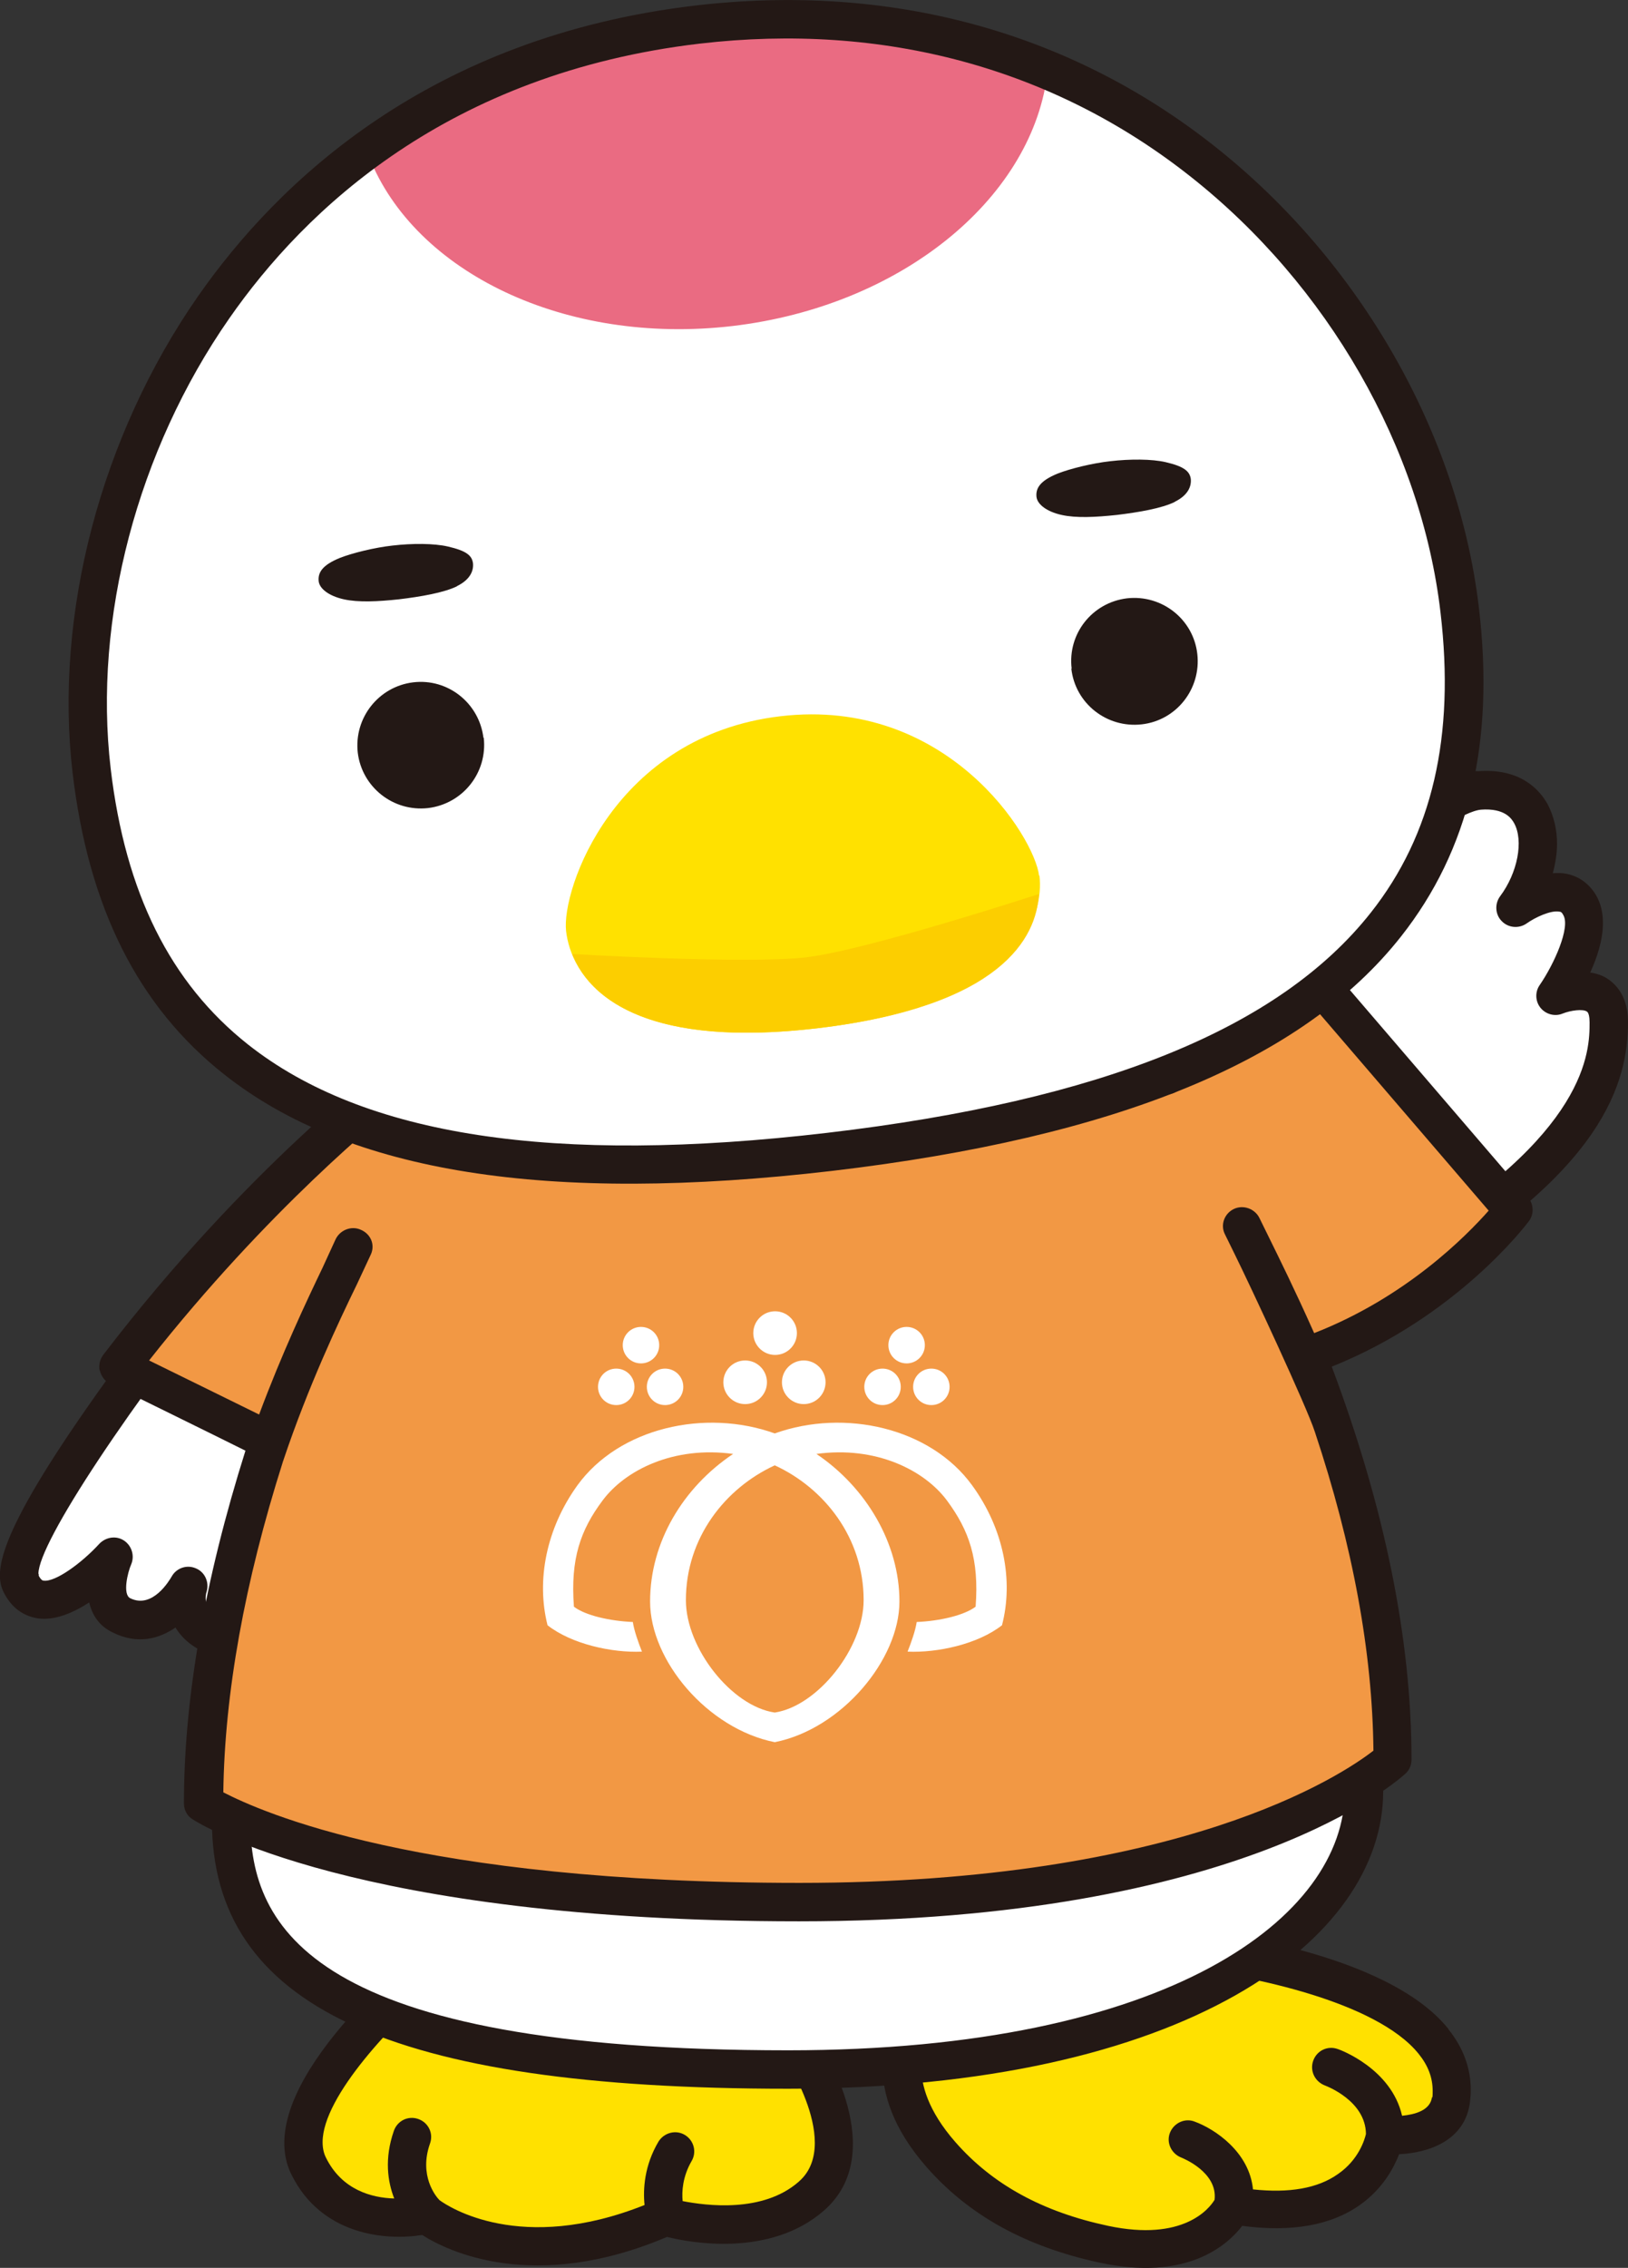 <?xml version="1.0" encoding="UTF-8"?>
<svg id="_レイヤー_1" data-name="レイヤー 1" xmlns="http://www.w3.org/2000/svg" xmlns:xlink="http://www.w3.org/1999/xlink" viewBox="0 0 50.01 69.63">
  <rect x="0" y="0" width="50.01" height="69.63" fill="#333333" stroke="none"/>
  <defs>
    <style>
      .cls-1 {
        fill: #fff;
      }

      .cls-2 {
        fill: #fcce00;
      }

      .cls-3 {
        clip-path: url(#clippath);
      }

      .cls-4 {
        fill: none;
      }

      .cls-5 {
        fill: #ffe100;
      }

      .cls-6 {
        fill: #ea6b82;
      }

      .cls-7 {
        fill: #231815;
      }

      .cls-8 {
        fill: #f29844;
      }
    </style>
    <clipPath id="clippath">
      <rect class="cls-4" width="50.01" height="69.63"/>
    </clipPath>
  </defs>
  <g class="cls-3">
    <path class="cls-5" d="M13.37,60.23s-5,4.02-3.89,6.27c1.05,2.13,3.63,1.49,3.63,1.49,0,0,2.69,2.14,7.36,.06,0,0,2.76,.84,4.46-.62,1.69-1.46-.25-4.42-.25-4.42l-11.3-2.78Z"/>
    <path class="cls-5" d="M36.67,59.85s8.33,.85,7.91,4.59c-.15,1.29-2.03,1.1-2.03,1.1,0,0-.43,2.92-4.67,2.16,0,0-.83,1.86-3.96,1.19-2.24-.48-3.85-1.44-5.01-2.76-1.84-2.1-1.01-3.62-1.01-3.62l8.78-2.66Z"/>
    <path class="cls-7" d="M24.81,62.44l-11.3-2.78c-.18-.04-.37,0-.51,.11-.55,.44-5.33,4.39-4.05,6.99,.92,1.87,2.9,2.04,4.02,1.86,.76,.49,3.42,1.8,7.52,.06,.72,.18,3.16,.63,4.81-.8,2.06-1.78-.05-5.06-.14-5.19-.08-.12-.21-.21-.35-.25m-.28,4.55c-1.1,.96-2.84,.73-3.56,.59-.03-.29,0-.75,.27-1.22,.17-.28,.08-.64-.2-.81-.28-.17-.64-.07-.81,.2-.44,.74-.48,1.47-.43,1.95-3.81,1.52-6.03,.05-6.3-.15-.11-.11-.64-.75-.29-1.74,.11-.31-.05-.64-.36-.75-.31-.11-.64,.05-.75,.36-.3,.86-.19,1.57,.01,2.08-.69-.02-1.61-.26-2.1-1.26-.07-.14-.1-.3-.1-.47,0-1.42,2.22-3.73,3.61-4.9,.54,.13,10.33,2.54,10.78,2.65,.23,.4,.73,1.38,.73,2.27,0,.45-.13,.88-.49,1.19"/>
    <path class="cls-7" d="M44.49,62.29c-1.94-2.41-7.53-3.01-7.76-3.03-.08,0-.16,0-.23,.02l-8.78,2.66c-.15,.05-.27,.15-.35,.28-.04,.08-1.01,1.91,1.08,4.3,1.31,1.5,3.06,2.46,5.33,2.95,2.66,.57,3.9-.51,4.38-1.13,1.51,.2,2.74-.01,3.64-.66,.68-.49,1.01-1.11,1.18-1.54,.88-.04,2.04-.4,2.18-1.63,.01-.12,.02-.23,.02-.34,0-.67-.23-1.3-.69-1.87m-.5,2.08c-.05,.42-.53,.54-.92,.58-.33-1.45-1.91-2.03-1.98-2.05-.31-.11-.64,.05-.75,.36-.11,.31,.05,.64,.36,.76,.05,.02,1.25,.47,1.26,1.49-.04,.17-.22,.79-.86,1.23-.62,.44-1.5,.59-2.61,.47-.11-1.14-1.16-1.85-1.79-2.08-.3-.12-.64,.04-.76,.34-.12,.3,.04,.64,.34,.76,.05,.02,1.13,.45,1.03,1.3-.16,.27-.96,1.29-3.27,.8-2.02-.43-3.55-1.27-4.69-2.57-.86-.98-1.05-1.78-1.05-2.3,0-.19,.03-.34,.05-.45,.52-.16,8.16-2.47,8.38-2.54,1.56,.18,5.53,.94,6.85,2.58,.29,.36,.43,.73,.43,1.14,0,.07,0,.14-.01,.21"/>
    <path class="cls-1" d="M36.72,30.52s7.11-6.12,8.81-6.26c2.1-.18,2.22,2.12,1.12,3.6,0,0,1.41-1.01,1.97-.08,.55,.92-.74,2.79-.74,2.79,0,0,1.64-.66,1.64,.82s-.49,4.18-6.57,7.64l-6.22-8.5Z"/>
    <path class="cls-1" d="M7.4,37.96S-.1,47.14,.64,48.62c.74,1.48,2.84-.83,2.84-.83,0,0-.6,1.38,.25,1.81,1.23,.62,2.05-.9,2.05-.9,0,0-.37,1.11,.9,1.56,2.46,.86,9.33-7.36,9.33-7.36l-8.61-4.92Z"/>
    <path class="cls-1" d="M36.72,30.52s7.11-6.12,8.81-6.26c2.1-.18,2.22,2.12,1.12,3.6,0,0,1.41-1.01,1.97-.08,.55,.92-.74,2.79-.74,2.79,0,0,1.64-.66,1.64,.82s-.49,4.18-6.57,7.64l-6.22-8.5Z"/>
    <path class="cls-7" d="M45.38,23.67c-1.8,.15-7.93,5.36-9.14,6.4-.23,.2-.27,.55-.09,.8l6.22,8.5c.18,.24,.51,.31,.77,.16,6.16-3.5,6.87-6.33,6.87-8.15,0-.75-.33-1.12-.6-1.31-.17-.12-.36-.18-.56-.21,.21-.46,.39-1,.39-1.52,0-.31-.06-.6-.22-.87-.21-.34-.51-.56-.89-.64-.14-.03-.29-.03-.43-.02,.08-.3,.13-.61,.13-.9,0-.44-.1-.86-.29-1.22-.24-.43-.83-1.12-2.16-1.01m.1,1.18c.76-.06,.96,.29,1.03,.41,.3,.54,.11,1.53-.43,2.25-.17,.23-.15,.56,.05,.76,.2,.21,.53,.24,.77,.07,.25-.18,.74-.41,1-.36,.04,0,.08,.02,.12,.1,.23,.38-.28,1.51-.72,2.15-.15,.21-.14,.5,.02,.7,.16,.2,.44,.28,.68,.18,.25-.1,.63-.15,.75-.06,.05,.03,.08,.16,.08,.33,0,.86-.02,3.43-5.82,6.86-.54-.74-5.03-6.87-5.58-7.62,2.9-2.46,7.07-5.69,8.06-5.77"/>
    <path class="cls-1" d="M7.4,37.96S-.1,47.14,.64,48.62c.74,1.48,2.84-.83,2.84-.83,0,0-.6,1.38,.25,1.81,1.23,.62,2.05-.9,2.05-.9,0,0-.37,1.11,.9,1.56,2.46,.86,9.33-7.36,9.33-7.36l-8.61-4.92Z"/>
    <path class="cls-7" d="M6.94,37.59s-1.9,2.34-3.68,4.8C-.05,47-.21,48.24,.11,48.88c.29,.59,.74,.76,1.06,.81,.53,.07,1.09-.18,1.57-.49,.09,.38,.3,.72,.72,.92,.76,.38,1.42,.2,1.93-.15,.21,.34,.55,.65,1.09,.83,.81,.28,2.33,.23,6.19-3.49,2.02-1.95,3.77-4.03,3.79-4.05,.11-.13,.16-.31,.13-.48-.03-.17-.14-.32-.29-.41l-8.61-4.92c-.25-.14-.57-.08-.75,.14M1.18,48.32c0-.96,2.83-5.22,6.36-9.6,.73,.42,6.55,3.74,7.56,4.32-3.11,3.62-7.01,7.07-8.22,6.64-.61-.21-.6-.61-.53-.82,.08-.29-.06-.6-.34-.71-.28-.12-.6,0-.74,.26-.06,.1-.58,1-1.27,.66-.24-.12-.08-.79,.03-1.04,.11-.26,.02-.57-.22-.73-.24-.16-.56-.11-.76,.1-.54,.59-1.35,1.18-1.71,1.13-.03,0-.08-.02-.15-.15,0-.02,0-.03,0-.05"/>
    <path class="cls-1" d="M41.89,55c0,4.34-5.76,8.54-17.69,8.54-13.79,0-17.11-3.3-17.11-7.64s3.36-22.03,17.11-22.03,17.69,16.8,17.69,21.14"/>
    <path class="cls-7" d="M9.97,42.98c-2.52,4.9-3.46,10.52-3.46,12.92,0,5.69,5.46,8.23,17.7,8.23s18.28-4.59,18.28-9.13c0-2.27-1.02-7.68-3.77-12.49-2.4-4.21-6.87-9.24-14.51-9.24-6.04,0-10.96,3.36-14.23,9.71m-2.28,12.92c0-2.28,.9-7.66,3.33-12.38,3.1-6.02,7.53-9.07,13.18-9.07,7.07,0,11.24,4.7,13.49,8.64,2.63,4.62,3.61,9.75,3.61,11.91,0,3.83-5.35,7.95-17.1,7.95-14.64,0-16.52-3.77-16.52-7.05"/>
    <path class="cls-8" d="M46.49,37.15l-6.01-7-4.67,2.85c-.06-.09-.09-.14-.09-.14H13.3s-.06,.1-.16,.27l-.77-.12s-4.3,3.17-8.73,8.95l4.61,2.27c-1.13,3.48-2.01,7.38-2.01,11.14,0,0,4.65,3.03,18.3,3.03s18.23-4.38,18.23-4.38c0-4.41-1.2-8.78-2.62-12.4,4.08-1.44,6.33-4.47,6.33-4.47"/>
    <path class="cls-8" d="M46.49,37.15l-6.01-7-4.67,2.85c-.06-.09-.09-.14-.09-.14H13.3s-.06,.1-.16,.27l-.77-.12s-4.3,3.17-8.73,8.95l4.61,2.27c-1.13,3.48-2.01,7.38-2.01,11.14,0,0,4.65,3.03,18.3,3.03s18.23-4.38,18.23-4.38c0-4.41-1.2-8.78-2.62-12.4,4.08-1.44,6.33-4.47,6.33-4.47"/>
    <path class="cls-8" d="M23.79,53c3.43,0,6.21-2.78,6.21-6.21s-2.78-6.21-6.21-6.21-6.21,2.78-6.21,6.21,2.78,6.21,6.21,6.21"/>
    <path class="cls-1" d="M28.61,43.14c-.31,0-.56-.25-.56-.56s.25-.56,.56-.56,.56,.25,.56,.56-.25,.56-.56,.56"/>
    <path class="cls-1" d="M27.85,41.86c-.31,0-.56-.25-.56-.56s.25-.56,.56-.56,.56,.25,.56,.56-.25,.56-.56,.56"/>
    <path class="cls-1" d="M27.11,43.14c-.31,0-.56-.25-.56-.56s.25-.56,.56-.56,.56,.25,.56,.56-.25,.56-.56,.56"/>
    <path class="cls-1" d="M18.93,43.14c.31,0,.56-.25,.56-.56s-.25-.56-.56-.56-.56,.25-.56,.56,.25,.56,.56,.56"/>
    <path class="cls-1" d="M19.69,41.86c.31,0,.56-.25,.56-.56s-.25-.56-.56-.56-.56,.25-.56,.56,.25,.56,.56,.56"/>
    <path class="cls-1" d="M20.43,43.14c.31,0,.56-.25,.56-.56s-.25-.56-.56-.56-.56,.25-.56,.56,.25,.56,.56,.56"/>
    <path class="cls-1" d="M22.89,43.11c.37,0,.67-.3,.67-.67s-.3-.67-.67-.67-.67,.3-.67,.67,.3,.67,.67,.67"/>
    <path class="cls-1" d="M24.69,43.11c.37,0,.67-.3,.67-.67s-.3-.67-.67-.67-.67,.3-.67,.67,.3,.67,.67,.67"/>
    <path class="cls-1" d="M23.81,41.6c.37,0,.67-.3,.67-.67s-.3-.67-.67-.67-.67,.3-.67,.67,.3,.67,.67,.67"/>
    <path class="cls-1" d="M23.8,53.49c-2.06-.41-3.83-2.5-3.83-4.32s1.01-3.5,2.55-4.53c-1.82-.25-3.31,.49-4.01,1.43-.68,.91-.99,1.79-.88,3.26,.35,.27,1.11,.44,1.81,.47,.04,.27,.17,.63,.28,.91-.92,.04-2.16-.23-2.9-.81-.35-1.38-.04-2.97,.92-4.3,1.28-1.76,3.91-2.36,6.06-1.59,2.15-.77,4.78-.17,6.06,1.59,.97,1.33,1.28,2.92,.92,4.3-.74,.58-1.98,.85-2.9,.81,.11-.28,.24-.64,.28-.91,.7-.03,1.45-.2,1.81-.47,.11-1.46-.2-2.34-.88-3.26-.7-.94-2.19-1.68-4.01-1.43,1.53,1.03,2.55,2.75,2.55,4.53s-1.77,3.91-3.83,4.32m0-8.5c-1.52,.7-2.73,2.22-2.73,4.14,0,1.48,1.41,3.26,2.73,3.45,1.32-.2,2.73-1.98,2.73-3.45,0-1.92-1.21-3.44-2.73-4.14"/>
    <path class="cls-7" d="M46.93,36.76l-6.01-7c-.19-.22-.51-.27-.76-.12,0,0-3.77,2.3-4.34,2.65-.04,0-.07-.03-.12-.03H13.3c-.18,0-.33,.09-.44,.22-.2-.03-.4-.06-.4-.06-.16-.02-.31,.01-.44,.11-.18,.13-4.42,3.28-8.85,9.07-.08,.11-.12,.23-.12,.36,0,.05,0,.09,.02,.13,.04,.17,.16,.32,.31,.4,0,0,3.42,1.68,4.16,2.05-1.25,3.96-1.89,7.6-1.89,10.83,0,.2,.1,.39,.27,.49,.2,.13,4.96,3.13,18.62,3.13s18.44-4.36,18.64-4.54c.12-.11,.18-.27,.18-.43,0-3.7-.83-7.75-2.45-12.06,3.84-1.54,5.96-4.34,6.05-4.46,.08-.1,.12-.23,.12-.35,0-.14-.05-.28-.14-.39m-6.58,4.15c-.57-1.28-1.07-2.29-1.39-2.94l-.28-.57c-.14-.29-.5-.42-.79-.28-.29,.14-.42,.49-.27,.78l.29,.59c.5,1.01,2.23,4.72,2.47,5.47,1.16,3.48,1.77,6.76,1.8,9.79-.98,.76-5.91,4.06-17.63,4.06s-16.53-2.18-17.7-2.78c.04-3.03,.65-6.44,1.83-10.15,0-.02,.02-.04,.02-.06,.76-2.26,1.69-4.23,2.26-5.4l.42-.9c.14-.3,0-.63-.3-.76-.3-.14-.66,.01-.79,.31l-.39,.85c-.49,1.02-1.25,2.63-1.95,4.51-.92-.45-2.68-1.32-3.38-1.66,3.65-4.63,7.14-7.47,7.97-8.12,.23,.04,.52,.08,.52,.08,.23,.03,.45-.08,.58-.27h21.82c.19,.15,.45,.19,.66,.06,0,0,3.53-2.16,4.24-2.59,.55,.64,4.81,5.6,5.36,6.24-.69,.78-2.54,2.66-5.36,3.76"/>
    <path class="cls-1" d="M44.85,18.73c1.06,9-4.04,14.84-19.35,16.63-15.32,1.8-21.62-2.7-22.68-11.7C1.76,14.66,7.66,2.37,21.43,.75c13.77-1.62,22.36,8.97,23.42,17.98"/>
    <path class="cls-6" d="M32.16,2.36c-3.08-1.27-6.67-1.85-10.7-1.37-4.05,.47-7.41,1.87-10.12,3.83,1.4,3.54,6.02,5.79,11.16,5.19,5.16-.61,9.13-3.87,9.66-7.65"/>
    <path class="cls-7" d="M14.86,22.65c.12,1.07-.64,2.03-1.71,2.16-1.07,.12-2.03-.64-2.16-1.7-.12-1.07,.64-2.03,1.7-2.16,1.07-.13,2.03,.64,2.16,1.7"/>
    <path class="cls-7" d="M32.91,20.53c.12,1.07,1.09,1.83,2.16,1.71,1.07-.12,1.83-1.09,1.71-2.16-.12-1.07-1.09-1.83-2.16-1.71-1.07,.13-1.83,1.09-1.7,2.16"/>
    <path class="cls-5" d="M31.93,26.88c.14,1.2-.51,3.95-6.82,4.69-6.31,.74-7.57-1.7-7.72-2.98-.15-1.28,1.48-6,6.59-6.6,5.11-.6,7.8,3.7,7.94,4.9"/>
    <path class="cls-7" d="M14.03,18c.41-.2,.52-.47,.5-.7-.03-.25-.21-.39-.77-.52-.43-.1-1.1-.1-1.7-.03-.55,.06-1.24,.23-1.62,.38-.54,.22-.68,.45-.65,.72,.03,.23,.32,.45,.77,.55,.45,.1,1.05,.07,1.7,0,.66-.08,1.37-.2,1.78-.4"/>
    <path class="cls-7" d="M36.08,15.41c.41-.2,.52-.47,.5-.7-.03-.24-.21-.39-.77-.52-.43-.1-1.1-.1-1.7-.03-.55,.06-1.24,.23-1.62,.38-.54,.22-.68,.45-.65,.72,.03,.23,.32,.45,.77,.55,.45,.1,1.04,.07,1.7,0,.66-.08,1.37-.2,1.78-.4"/>
    <path class="cls-7" d="M21.36,.17C13.21,1.13,8.55,5.56,6.08,9.1c-2.98,4.28-4.42,9.75-3.85,14.63,.49,4.14,2.01,7.17,4.66,9.26,3.82,3.02,9.93,3.98,18.67,2.96,8.75-1.03,14.47-3.38,17.48-7.2,2.09-2.65,2.88-5.95,2.39-10.09-.63-5.35-3.66-10.65-8.12-14.17C32.85,.96,27.33-.53,21.36,.17M7.62,32.07c-2.39-1.89-3.77-4.66-4.22-8.47-.54-4.6,.82-9.77,3.64-13.82,2.33-3.35,6.73-7.53,14.45-8.44,5.65-.66,10.87,.75,15.08,4.08,4.22,3.33,7.09,8.33,7.68,13.38,.45,3.81-.25,6.83-2.14,9.22-2.81,3.56-8.27,5.77-16.69,6.76-8.42,.99-14.24,.1-17.8-2.71"/>
    <path class="cls-2" d="M24.79,29.39c-1.86,.22-7.21-.1-7.21-.1,.01,.04,.03,.08,.05,.12,.57,1.27,2.37,2.76,7.48,2.16,5.66-.67,6.74-2.79,6.8-4.12,0,0-5.27,1.72-7.13,1.94"/>
  </g>
</svg>